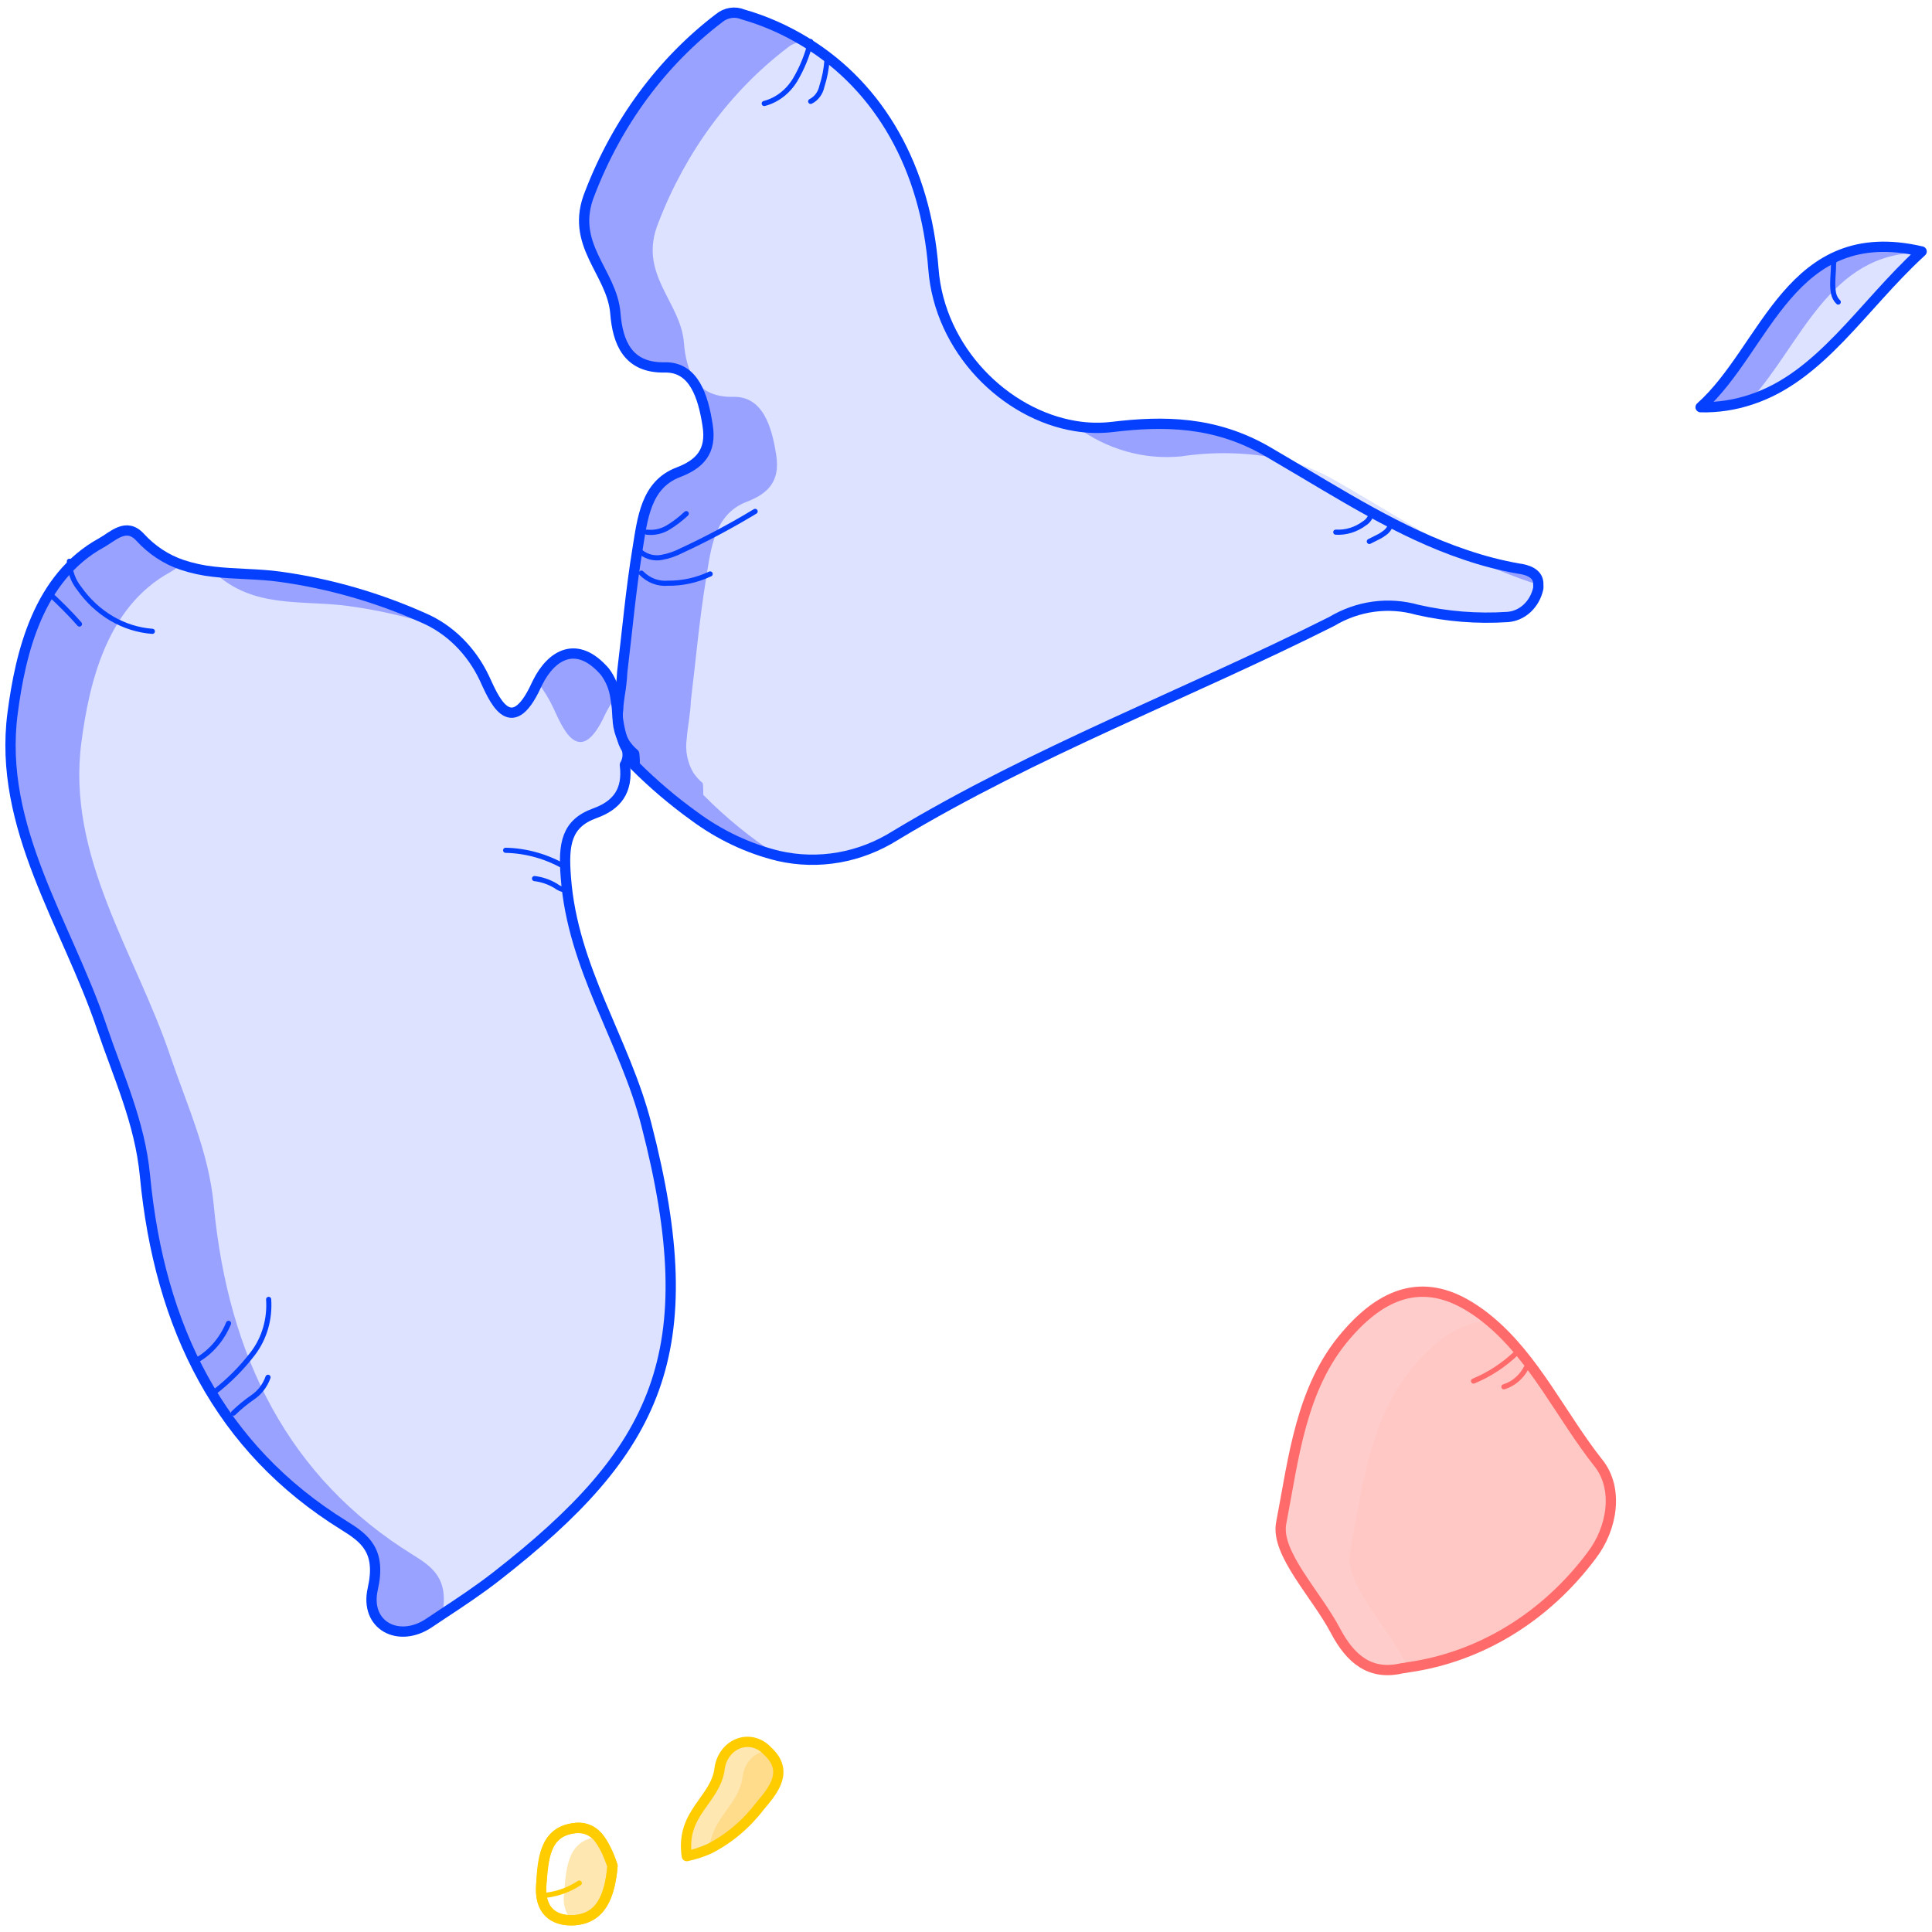 <svg width="376" height="376" viewBox="0 0 376 376" fill="none" xmlns="http://www.w3.org/2000/svg">
<path d="M121.737 148.948C122.375 154.04 120.131 156.827 115.909 158.357C110.308 160.366 109.732 164.363 110.247 170.803C111.523 188.594 121.675 202.479 125.896 218.922C137.304 263.319 127.955 282.32 96.656 306.756C92.415 310.045 87.905 312.922 83.478 315.891C77.589 319.819 70.938 316.325 72.544 309.245C74.232 301.8 71.061 299.402 66.922 296.845C42.83 281.931 31.031 258.477 28.231 228.788C27.242 218.397 23.001 209.399 19.768 199.83C12.993 179.778 -0.432 161.006 2.471 138.785C4.015 127 7.454 112.384 19.727 105.647C21.971 104.414 24.566 101.582 27.284 104.551C35.047 113.047 45.281 110.946 54.588 112.247C64.151 113.57 73.521 116.249 82.469 120.218C87.602 122.401 91.832 126.604 94.35 132.025C95.997 135.45 99.374 144.426 104.481 133.304C107.096 127.571 112.203 124.169 117.783 130.723C121.263 135.062 119.266 141.297 122.087 145.864C122.252 146.373 122.306 146.917 122.245 147.453C122.184 147.988 122.01 148.501 121.737 148.948Z" fill="#99A3FF"/>
<path d="M123.405 148.948L123.281 146.664C117.989 142.096 120.748 136.158 120.913 130.677C121.881 122.707 122.602 114.691 123.878 106.789C124.867 100.874 125.464 94.228 131.827 91.808C135.945 90.232 138.354 87.834 137.551 82.672C136.666 77.032 134.874 71.254 129.191 71.391C121.943 71.528 120.028 66.412 119.595 60.84C118.957 52.755 110.494 47.48 114.633 37.431C119.925 23.68 128.639 11.885 139.754 3.426C140.413 2.883 141.185 2.532 141.997 2.404C142.81 2.277 143.639 2.377 144.408 2.695C165.741 8.93 179.619 27.314 181.473 52.207C182.873 70.706 200.252 84.911 216.354 82.969C226.259 81.782 236.225 81.828 246.397 87.697C262.026 96.695 277.285 107.429 295.384 110.535C297.279 110.854 299.915 111.745 299.235 114.577C298.914 116.108 298.151 117.48 297.062 118.486C295.973 119.492 294.617 120.076 293.202 120.149C287.359 120.535 281.496 120.074 275.761 118.779C270.107 117.173 264.115 117.988 258.979 121.063C230.83 135.199 201.549 146.184 174.163 162.673C155.713 173.704 138.189 163.564 123.405 148.948Z" fill="#99A3FF"/>
<path d="M272.795 324.706C266.618 326.145 262.788 322.857 259.926 317.398C256.178 310.296 248.209 302.303 249.362 296.411C251.772 283.941 253.172 270.056 261.985 259.87C269.007 251.694 276.831 248.611 286.036 254.275C297.299 261.241 302.9 274.372 311.054 284.672C315.049 289.719 313.855 297.484 309.778 302.805C300.5 315.178 287.227 323.038 272.795 324.706Z" fill="#FFCCCC"/>
<path d="M330.987 79.247C343.795 67.828 348.387 42.958 373.921 48.941C359.877 61.753 350.961 79.567 330.987 79.247Z" fill="#99A3FF"/>
<path opacity="0.5" d="M133.639 361.224C132.444 352.683 139.363 350.33 140.084 344.073C140.249 342.976 140.681 341.951 141.333 341.107C141.986 340.263 142.834 339.632 143.786 339.284C144.738 338.936 145.757 338.884 146.735 339.132C147.712 339.38 148.609 339.92 149.329 340.693C153.777 344.598 150.585 348.366 147.888 351.541C144.223 355.811 140.331 359.785 133.639 361.224Z" fill="#FFD166"/>
<path d="M119.204 363.142C118.669 369.103 116.96 373.465 111.524 373.716C107.694 373.876 104.914 371.821 105.346 366.865C105.779 361.909 105.923 356.588 111.626 355.811C116.589 355.218 117.866 359.785 119.204 363.142Z" stroke="#FFCC00" stroke-width="2" stroke-linecap="round" stroke-linejoin="round"/>
<path d="M96.636 306.756C93.238 309.405 89.676 311.78 86.093 314.133C87.369 307.281 84.26 304.998 80.286 302.554C56.215 287.641 44.416 264.187 41.595 234.498C40.606 224.106 36.385 215.108 33.152 205.539C26.378 185.488 12.931 166.715 15.835 144.517C17.379 132.71 20.838 118.094 33.111 111.357C33.832 110.946 34.614 110.375 35.397 109.918C37.411 110.592 39.48 111.043 41.574 111.265C49.214 118.596 58.994 116.701 67.91 117.957C74.005 118.796 80.025 120.201 85.907 122.159C89.478 124.513 92.382 127.931 94.288 132.025C95.915 135.473 99.312 144.426 104.399 133.304L104.646 132.801C105.822 134.311 106.838 135.966 107.673 137.734C109.299 141.183 112.697 150.135 117.783 139.013C118.337 137.836 119.03 136.746 119.842 135.77C119.966 136.432 120.048 137.14 120.13 137.826C120.241 140.123 120.672 142.388 121.407 144.54C121.584 144.98 121.797 145.4 122.045 145.796C122.201 146.303 122.248 146.843 122.184 147.374C122.119 147.905 121.945 148.412 121.675 148.856C122.313 153.949 120.089 156.735 115.847 158.265C110.267 160.275 109.67 164.272 110.185 170.712C111.482 188.502 121.634 202.388 125.855 218.854C137.304 263.319 127.955 282.32 96.636 306.756Z" fill="#DCE2FF"/>
<path d="M299.379 113.8C299.396 114.028 299.396 114.257 299.379 114.485C299.052 116.015 298.288 117.387 297.201 118.395C296.113 119.404 294.761 119.995 293.346 120.081C287.495 120.459 281.626 119.991 275.884 118.688C270.237 117.083 264.252 117.898 259.123 120.971C230.974 135.108 201.673 146.093 174.286 162.582C167.382 166.931 159.289 168.351 151.512 166.578C146.259 163.218 141.35 159.236 136.871 154.703C136.871 153.949 136.871 153.195 136.768 152.419C136.078 151.836 135.461 151.152 134.936 150.386C133.763 148.406 133.307 146.009 133.659 143.672C133.824 141.388 134.38 138.876 134.442 136.524C135.409 128.553 136.109 120.537 137.407 112.658C138.374 106.721 138.992 100.075 145.334 97.654C149.453 96.078 151.882 93.68 151.059 88.519C150.194 82.901 148.403 77.1 142.699 77.237C135.45 77.374 133.556 72.281 133.103 66.709C132.465 58.602 124.022 53.326 128.161 43.278C133.452 29.526 142.166 17.73 153.283 9.272C153.794 8.835 154.384 8.523 155.012 8.357C155.64 8.192 156.293 8.177 156.927 8.313C171.156 17.06 180.134 32.681 181.637 52.344C182.831 68.079 195.598 80.731 209.312 82.947C215.367 87.462 222.636 89.534 229.903 88.816C236.234 87.865 242.66 88.011 248.951 89.25C252.773 90.102 256.468 91.547 259.926 93.543C268.286 98.339 276.543 103.638 285.171 108C289.774 110.311 294.523 112.25 299.379 113.8Z" fill="#DCE2FF"/>
<path d="M309.778 302.691C300.808 314.715 288.05 322.504 274.093 324.478C273.801 324.031 273.533 323.566 273.29 323.085C269.563 315.982 261.594 307.989 262.726 302.12C265.136 289.628 266.536 275.765 275.369 265.58C279.838 260.35 284.656 257.198 289.928 257.107C298.72 264.438 303.889 275.628 311.034 284.672C315.049 289.628 313.834 297.393 309.778 302.691Z" fill="#FFC8C4"/>
<path d="M373.673 49.192C362.286 59.675 354.255 73.355 340.727 77.785C350.508 66.983 356.047 49.192 373.673 49.192Z" fill="#DCE2FF"/>
<path opacity="0.5" d="M147.888 351.518C145.19 355.053 141.822 357.884 138.024 359.808C138.622 353.642 143.914 351.175 144.531 345.717C144.695 344.395 145.267 343.177 146.149 342.269C147.031 341.362 148.169 340.821 149.37 340.739C153.653 344.644 150.565 348.366 147.888 351.518Z" fill="#FFD166"/>
<path opacity="0.5" d="M119.204 363.142C118.669 369.103 116.939 373.442 111.503 373.716H111.214C110.633 373.041 110.2 372.226 109.95 371.334C109.7 370.443 109.64 369.5 109.773 368.578C110.164 363.759 110.37 358.278 116.074 357.524H116.342C117.611 359.177 118.582 361.084 119.204 363.142Z" fill="#FFD166"/>
<path d="M96.636 306.756C93.238 309.405 89.676 311.78 86.093 314.133L83.457 315.891C77.568 319.819 70.938 316.348 72.544 309.245C74.232 301.8 71.041 299.402 66.902 296.845C42.83 281.931 31.031 258.477 28.21 228.788C27.222 218.397 23.001 209.399 19.768 199.83C12.993 179.778 -0.453 161.006 2.45 138.808C3.995 127.001 7.454 112.384 19.727 105.647C21.971 104.414 24.545 101.582 27.263 104.551C29.544 107.043 32.334 108.884 35.397 109.918C37.411 110.592 39.48 111.043 41.574 111.265C45.878 111.768 50.284 111.654 54.526 112.247C64.085 113.57 73.449 116.257 82.386 120.241C87.511 122.438 91.741 126.626 94.288 132.025C95.915 135.473 99.313 144.426 104.399 133.304L104.646 132.801C107.343 127.412 112.285 124.443 117.721 130.723C118.812 132.164 119.525 133.91 119.781 135.77C119.904 136.432 119.986 137.14 120.069 137.826C120.179 140.123 120.61 142.388 121.345 144.54C121.522 144.98 121.736 145.4 121.984 145.796C122.139 146.303 122.186 146.843 122.122 147.374C122.058 147.905 121.884 148.412 121.613 148.856C122.252 153.949 120.028 156.735 115.786 158.265C110.206 160.275 109.608 164.272 110.123 170.712C111.42 188.502 121.572 202.388 125.793 218.854C137.304 263.319 127.955 282.32 96.636 306.756Z" stroke="#0540FF" stroke-width="2" stroke-linecap="round" stroke-linejoin="round"/>
<path d="M299.379 113.8C299.396 114.028 299.396 114.257 299.379 114.485C299.052 116.015 298.288 117.387 297.201 118.395C296.113 119.404 294.761 119.995 293.346 120.081C287.495 120.459 281.626 119.991 275.884 118.688C270.237 117.083 264.252 117.898 259.123 120.971C230.974 135.108 201.673 146.093 174.286 162.582C167.382 166.931 159.289 168.351 151.512 166.578C145.63 165.146 140.043 162.505 135.039 158.791C130.975 155.866 127.126 152.59 123.528 148.993C123.528 148.24 123.528 147.486 123.425 146.709C122.729 146.125 122.111 145.433 121.592 144.654C120.42 142.674 119.964 140.276 120.316 137.94C120.316 137.049 120.501 136.136 120.604 135.222C120.859 133.759 121.024 132.279 121.098 130.792C122.066 122.821 122.766 114.805 124.063 106.926C125.031 100.988 125.649 94.343 131.991 91.922C136.109 90.346 138.539 87.948 137.716 82.787C136.851 77.169 135.059 71.368 129.355 71.505C122.107 71.642 120.213 66.549 119.76 60.977C119.121 52.869 110.679 47.594 114.818 37.545C120.109 23.794 128.823 11.998 139.939 3.54C140.599 2.997 141.37 2.646 142.183 2.518C142.995 2.391 143.824 2.491 144.593 2.809C148.906 4.044 153.058 5.886 156.948 8.29C171.177 17.037 180.155 32.658 181.658 52.321C182.852 68.056 195.619 80.709 209.333 82.924C211.719 83.319 214.141 83.373 216.54 83.084C226.444 81.896 236.41 81.965 246.562 87.811L248.971 89.227C260.708 96.078 272.363 103.683 285.192 107.977C288.563 109.134 292.003 110.027 295.487 110.649C297.135 110.854 299.503 111.517 299.379 113.8Z" stroke="#0540FF" stroke-width="2" stroke-linecap="round" stroke-linejoin="round"/>
<path d="M309.778 302.691C300.809 314.715 288.051 322.504 274.093 324.478C273.654 324.569 273.221 324.638 272.796 324.684C266.618 326.122 262.788 322.834 259.905 317.376C256.178 310.273 248.21 302.28 249.342 296.411C251.751 283.918 253.151 270.056 261.985 259.87C268.986 251.694 276.832 248.611 286.015 254.275C287.38 255.112 288.688 256.058 289.928 257.107C298.72 264.438 303.889 275.628 311.034 284.672C315.049 289.628 313.835 297.393 309.778 302.691Z" stroke="#FF6B6B" stroke-width="2" stroke-linecap="round" stroke-linejoin="round"/>
<path d="M373.982 48.941L373.735 49.17C362.348 59.652 354.317 73.332 340.788 77.762C337.605 78.827 334.29 79.328 330.966 79.247C343.795 67.828 348.387 42.958 373.982 48.941Z" stroke="#0540FF" stroke-width="2" stroke-linecap="round" stroke-linejoin="round"/>
<path d="M147.888 351.518C145.191 355.053 141.823 357.884 138.025 359.808C136.617 360.445 135.154 360.92 133.659 361.224C132.424 352.683 139.363 350.353 140.063 344.073C140.231 342.978 140.665 341.955 141.319 341.114C141.973 340.273 142.821 339.646 143.773 339.3C144.724 338.955 145.743 338.904 146.718 339.153C147.694 339.403 148.59 339.943 149.309 340.716C153.654 344.644 150.565 348.366 147.888 351.518Z" stroke="#FFCC00" stroke-width="2" stroke-linecap="round" stroke-linejoin="round"/>
<path d="M119.204 363.142C118.668 369.103 116.939 373.442 111.503 373.716H111.214C107.549 373.716 105.037 371.661 105.325 366.865C105.614 362.069 105.922 356.565 111.626 355.811C112.472 355.628 113.345 355.68 114.168 355.963C114.991 356.246 115.738 356.751 116.342 357.433C117.62 359.113 118.592 361.052 119.204 363.142Z" stroke="#FFCC00" stroke-width="2" stroke-linecap="round" stroke-linejoin="round"/>
<path d="M157.772 8.085C157.119 10.744 156.09 13.273 154.724 15.575C153.315 17.879 151.176 19.509 148.732 20.143" stroke="#0540FF" stroke-linecap="round" stroke-linejoin="round"/>
<path d="M160.943 11.716C160.82 13.447 160.488 15.153 159.955 16.786C159.823 17.431 159.557 18.034 159.178 18.546C158.799 19.057 158.318 19.463 157.772 19.732" stroke="#0540FF" stroke-linecap="round" stroke-linejoin="round"/>
<path d="M267.01 99.435C266.957 99.947 266.792 100.438 266.53 100.863C266.268 101.289 265.917 101.638 265.506 101.879C263.872 103.088 261.929 103.68 259.967 103.569" stroke="#0540FF" stroke-linecap="round" stroke-linejoin="round"/>
<path d="M270.736 101.719C270.608 102.448 270.241 103.099 269.707 103.546C269.176 103.974 268.602 104.334 267.998 104.62L266.495 105.373" stroke="#0540FF" stroke-linecap="round" stroke-linejoin="round"/>
<path d="M124.825 107.543C125.978 108.406 127.387 108.741 128.758 108.479C130.119 108.236 131.443 107.782 132.691 107.132C137.562 104.87 142.325 102.332 146.961 99.527" stroke="#0540FF" stroke-linecap="round" stroke-linejoin="round"/>
<path d="M124.825 111.539C125.516 112.24 126.33 112.776 127.215 113.114C128.101 113.452 129.039 113.585 129.973 113.503C132.801 113.536 135.605 112.922 138.21 111.699" stroke="#0540FF" stroke-linecap="round" stroke-linejoin="round"/>
<path d="M125.875 103.569C127.298 103.737 128.733 103.427 129.994 102.678C131.262 101.91 132.456 101 133.556 99.961" stroke="#0540FF" stroke-linecap="round" stroke-linejoin="round"/>
<path d="M13.508 109.233C13.563 111.176 14.233 113.036 15.402 114.485C17.111 116.917 19.264 118.921 21.719 120.365C24.175 121.81 26.878 122.662 29.651 122.867" stroke="#0540FF" stroke-linecap="round" stroke-linejoin="round"/>
<path d="M9.513 115.422C11.572 117.34 13.632 119.35 15.464 121.451" stroke="#0540FF" stroke-linecap="round" stroke-linejoin="round"/>
<path d="M110.123 168.839C106.508 166.72 102.495 165.57 98.407 165.482" stroke="#0540FF" stroke-linecap="round" stroke-linejoin="round"/>
<path d="M109.938 173.201C109.294 173.086 108.682 172.813 108.146 172.402C106.868 171.64 105.47 171.159 104.028 170.986" stroke="#0540FF" stroke-linecap="round" stroke-linejoin="round"/>
<path d="M41.636 270.992C44.453 268.847 47.001 266.298 49.213 263.41C51.448 260.487 52.551 256.703 52.282 252.882" stroke="#0540FF" stroke-linecap="round" stroke-linejoin="round"/>
<path d="M45.445 275.012C46.614 273.868 47.867 272.837 49.193 271.929C50.536 271.027 51.577 269.664 52.158 268.046" stroke="#0540FF" stroke-linecap="round" stroke-linejoin="round"/>
<path d="M37.909 264.598C37.909 264.849 38.279 264.803 38.506 264.598C41.139 263.033 43.236 260.554 44.477 257.541" stroke="#0540FF" stroke-linecap="round" stroke-linejoin="round"/>
<path d="M105.387 368.92C107.98 368.779 110.503 367.941 112.738 366.477" stroke="#FFCC00" stroke-linecap="round" stroke-linejoin="round"/>
<path d="M295.22 263.227C292.727 265.622 289.868 267.501 286.777 268.777" stroke="#FF6B6B" stroke-linecap="round" stroke-linejoin="round"/>
<path d="M297.135 266.014C296.664 266.957 296.028 267.786 295.265 268.453C294.501 269.12 293.624 269.61 292.687 269.896" stroke="#FF6B6B" stroke-linecap="round" stroke-linejoin="round"/>
<path d="M357.077 50.174C356.931 50.646 356.848 51.138 356.83 51.636C356.83 52.755 356.685 53.92 356.685 55.016C356.661 55.697 356.709 56.38 356.83 57.049C356.959 57.724 357.284 58.334 357.756 58.784" stroke="#0540FF" stroke-linecap="round" stroke-linejoin="round"/>
</svg>
